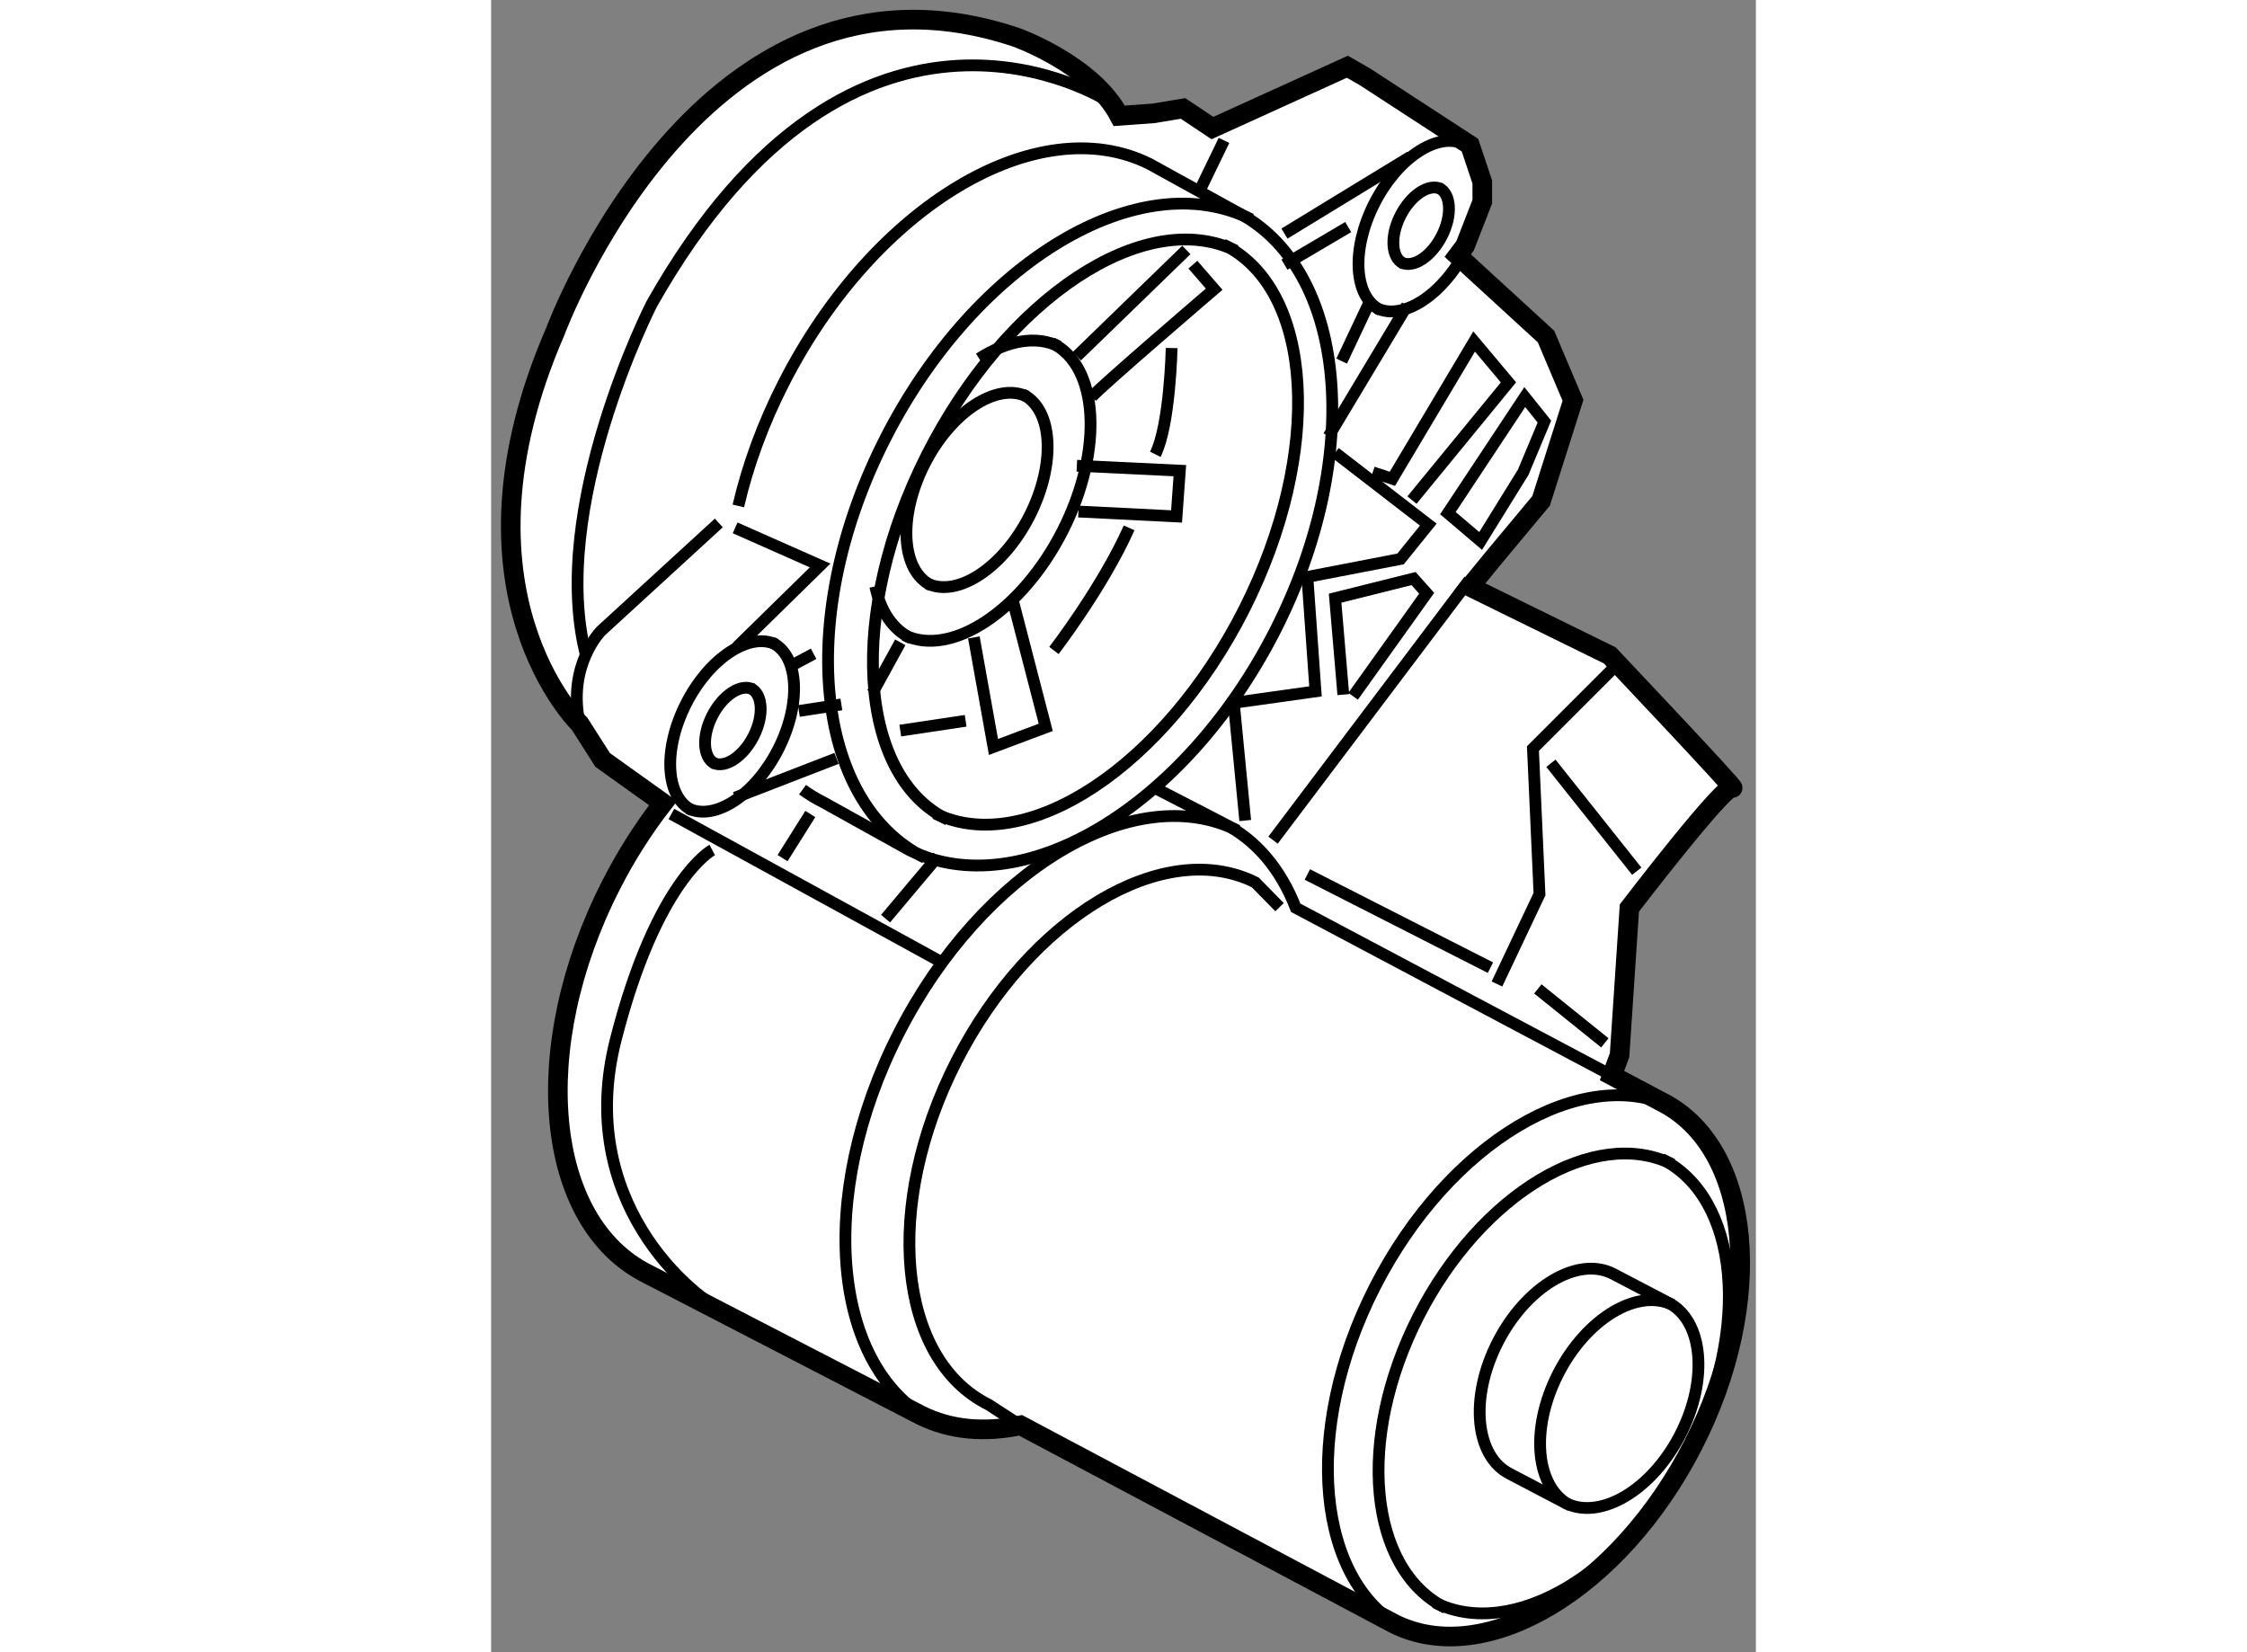 <?xml version="1.0" encoding="utf-8"?>
<!-- Generator: Adobe Illustrator 15.1.0, SVG Export Plug-In . SVG Version: 6.00 Build 0)  -->
<!DOCTYPE svg PUBLIC "-//W3C//DTD SVG 1.1//EN" "http://www.w3.org/Graphics/SVG/1.1/DTD/svg11.dtd">
<svg version="1.1" xmlns="http://www.w3.org/2000/svg" xmlns:xlink="http://www.w3.org/1999/xlink" x="0px" y="0px" width="244.8px"
	 height="180px" viewBox="140.323 6.85 32.234 42.108" enable-background="new 0 0 244.8 180" xml:space="preserve">
	
<rect x="140.323" y="6.85" width="32.234" height="42.108" fill="#808080" stroke="none"/>
	
<g><path fill="#FFFFFF" stroke="#000000" stroke-width="0.5" d="M170.139,34.924l-1.249-0.662l0.193-0.521l0.25-3.75
			c0,0,2.438-3.188,2.625-3.063s-3.125-3.375-3.125-3.375l-3.563-1.75l0.563-0.688l1.25-1.5l0.813-2.563l-0.688-1.625l-2.25-2.063
			l0.188-0.25l0.438-1.125v-0.5l-0.313-0.938l-2.688-1.75l-0.438-0.25l-3.438,1.563l-0.75-0.5l-0.75,0.125l-0.875,0.063
			c-0.688-1.313-2.625-2-2.625-2c-8-2.688-11.75,7.5-11.75,7.5c-2.875,6.625,0.625,10,0.625,10l0.584,0.917l1.539,1.099
			c-0.486,0.626-0.934,1.322-1.322,2.083c-2.129,4.164-1.711,8.608,0.932,9.921l6.953,3.595c0.77,0.383,1.645,0.449,2.549,0.259
			l9.521,5.058c2.328,1.158,5.739-0.881,7.619-4.557C172.837,40.004,172.467,36.084,170.139,34.924z"></path><path fill="none" stroke="#000000" stroke-width="0.3" d="M170.466,35.089c-2.328-1.16-5.74,0.88-7.617,4.556
			c-1.877,3.674-1.512,7.594,0.818,8.753"></path><path fill="none" stroke="#000000" stroke-width="0.3" d="M153.817,43.177l-0.816-0.529c-2.33-1.159-2.695-5.079-0.818-8.753
			c1.877-3.676,5.289-5.716,7.616-4.556l0.618,0.631"></path><path fill="none" stroke="#000000" stroke-width="0.3" d="M167.708,45.158c0.893,0.445,2.203-0.338,2.925-1.75
			c0.722-1.41,0.579-2.916-0.315-3.361l-1.414-0.739c-0.895-0.445-2.204,0.337-2.926,1.748c-0.721,1.41-0.58,2.916,0.315,3.36
			L167.708,45.158z"></path><path fill="none" stroke="#000000" stroke-width="0.3" d="M170.443,40.11c-0.894-0.445-2.203,0.338-2.925,1.75
			c-0.721,1.411-0.58,2.916,0.314,3.36"></path><path fill="none" stroke="#000000" stroke-width="0.3" d="M159.347,28.016c-2.639-1.315-6.506,0.997-8.634,5.164
			c-2.128,4.165-1.714,8.608,0.928,9.923"></path><path fill="none" stroke="#000000" stroke-width="0.3" d="M170.432,36.525c-1.98-0.987-4.88,0.749-6.474,3.871
			c-1.594,3.122-1.281,6.452,0.695,7.436"></path><path fill="none" stroke="#000000" stroke-width="0.3" d="M164.376,47.692c1.977,0.985,4.877-0.744,6.475-3.869
			c1.592-3.122,1.281-6.452-0.697-7.437"></path><path fill="none" stroke="#000000" stroke-width="0.3" d="M148.26,26.975c0.167,0.122,0.345,0.229,0.532,0.323l2.185,1.214
			c2.848,1.416,7.019-1.077,9.318-5.572c2.297-4.492,1.844-9.286-1.003-10.705l-2.188-1.207c-2.85-1.419-7.02,1.075-9.316,5.567
			c-0.537,1.049-0.924,2.114-1.164,3.149"></path><path fill="none" stroke="#000000" stroke-width="0.3" d="M159.691,12.437c-2.846-1.419-7.018,1.076-9.313,5.571
			c-2.296,4.492-1.849,9.286,1,10.703"></path><path fill="none" stroke="#000000" stroke-width="0.3" d="M159.304,13.239c-2.324-1.133-5.852,1.204-7.877,5.207
			c-2.025,4.006-1.782,8.169,0.537,9.295"></path><path fill="none" stroke="#000000" stroke-width="0.3" d="M151.638,27.582c2.32,1.13,5.848-1.196,7.878-5.206
			c2.022-4.004,1.784-8.167-0.537-9.297"></path><path fill="none" stroke="#000000" stroke-width="0.3" d="M153.979,16.956c-0.771-0.376-1.943,0.399-2.615,1.729
			c-0.672,1.33-0.592,2.712,0.178,3.086"></path><path fill="none" stroke="#000000" stroke-width="0.3" d="M151.435,21.718c0.77,0.375,1.941-0.397,2.615-1.729
			c0.672-1.33,0.592-2.712-0.178-3.087"></path><path fill="none" stroke="#000000" stroke-width="0.3" d="M147.583,23.275c-0.678-0.33-1.705,0.35-2.295,1.517
			c-0.59,1.167-0.519,2.379,0.156,2.708"></path><path fill="none" stroke="#000000" stroke-width="0.3" d="M145.351,27.454c0.675,0.329,1.703-0.349,2.294-1.517
			c0.589-1.167,0.52-2.379-0.157-2.708"></path><path fill="none" stroke="#000000" stroke-width="0.3" d="M146.987,24.415c-0.305-0.148-0.766,0.158-1.031,0.681
			c-0.266,0.524-0.232,1.069,0.07,1.217"></path><path fill="none" stroke="#000000" stroke-width="0.3" d="M145.983,26.292c0.304,0.147,0.766-0.157,1.031-0.682
			c0.265-0.524,0.232-1.068-0.07-1.217"></path><path fill="none" stroke="#000000" stroke-width="0.3" d="M165.124,10.525c-0.677-0.33-1.705,0.35-2.294,1.517
			c-0.591,1.167-0.519,2.379,0.156,2.708"></path><path fill="none" stroke="#000000" stroke-width="0.3" d="M162.892,14.704c0.676,0.329,1.703-0.349,2.295-1.517
			c0.589-1.167,0.52-2.379-0.157-2.708"></path><path fill="none" stroke="#000000" stroke-width="0.3" d="M164.528,11.665c-0.305-0.148-0.766,0.158-1.031,0.681
			c-0.265,0.524-0.232,1.069,0.07,1.217"></path><path fill="none" stroke="#000000" stroke-width="0.3" d="M163.525,13.542c0.304,0.147,0.765-0.157,1.03-0.682
			c0.266-0.524,0.233-1.068-0.07-1.217"></path><path fill="none" stroke="#000000" stroke-width="0.3" d="M150.114,21.796c0.13,0.617,0.435,1.091,0.906,1.32"></path><path fill="none" stroke="#000000" stroke-width="0.3" d="M154.787,15.675c-0.583-0.283-1.312-0.143-2.026,0.314"></path><path fill="none" stroke="#000000" stroke-width="0.3" d="M150.854,23.036c1.189,0.58,3-0.614,4.042-2.671
			c1.038-2.056,0.915-4.191-0.276-4.771"></path><path fill="none" stroke="#000000" stroke-width="0.3" d="M169.085,34.365l-8.255-4.379c-0.378-0.97-0.997-1.73-1.854-2.158
			l-1.688-0.871"></path><path fill="none" stroke="#000000" stroke-width="0.3" d="M146.126,20.178l-3,2.75c0,0-0.876,0.875-0.543,2.375"></path><polyline fill="none" stroke="#000000" stroke-width="0.3" points="146.542,20.303 148.708,21.262 146.583,23.345 		"></polyline><line fill="none" stroke="#000000" stroke-width="0.3" x1="146.542" y1="27.178" x2="149.126" y2="26.178"></line><line fill="none" stroke="#000000" stroke-width="0.3" x1="160.542" y1="12.803" x2="163.751" y2="10.845"></line><line fill="none" stroke="#000000" stroke-width="0.3" x1="161.667" y1="17.97" x2="163.667" y2="14.637"></line><polyline fill="none" stroke="#000000" stroke-width="0.3" points="161.833,18.387 164.208,20.22 163.501,21.095 161.126,21.553 
			161.333,24.47 159.251,24.762 159.542,27.762 		"></polyline><line fill="none" stroke="#000000" stroke-width="0.3" x1="160.251" y1="28.262" x2="165.251" y2="21.637"></line><polyline fill="none" stroke="#000000" stroke-width="0.3" points="162.792,18.887 163.292,19.053 165.376,15.553 166.251,16.595 
			163.792,19.595 		"></polyline><polygon fill="none" stroke="#000000" stroke-width="0.3" points="166.626,18.887 167.167,17.595 166.667,16.97 164.708,19.928 
			165.542,20.637 		"></polygon><polyline fill="none" stroke="#000000" stroke-width="0.3" points="162.042,24.553 161.833,22.095 163.833,21.595 164.167,21.97 
			162.292,24.595 		"></polyline><line fill="none" stroke="#000000" stroke-width="0.3" x1="144.917" y1="27.595" x2="151.833" y2="31.387"></line><line fill="none" stroke="#000000" stroke-width="0.3" x1="148.458" y1="27.595" x2="147.751" y2="28.72"></line><line fill="none" stroke="#000000" stroke-width="0.3" x1="150.376" y1="30.262" x2="151.708" y2="28.678"></line><path fill="none" stroke="#000000" stroke-width="0.3" d="M156.042,9.428c0,0-6.375-4.125-11.625,5.167c0,0-2.666,5.208-1.666,9"></path><line fill="none" stroke="#000000" stroke-width="0.3" x1="159.001" y1="10.428" x2="158.376" y2="11.72"></line><line fill="none" stroke="#000000" stroke-width="0.3" x1="155.251" y1="15.928" x2="158.042" y2="13.22"></line><path fill="none" stroke="#000000" stroke-width="0.3" d="M155.626,16.97c0.207-0.25,3.125-2.75,3.125-2.75l-0.543-0.625"></path><line fill="none" stroke="#000000" stroke-width="0.3" x1="150.042" y1="24.512" x2="150.751" y2="23.22"></line><polyline fill="none" stroke="#000000" stroke-width="0.3" points="152.626,23.095 153.126,25.887 154.458,25.387 153.626,22.178 
					"></polyline><polyline fill="none" stroke="#000000" stroke-width="0.3" points="155.292,19.887 157.792,20.012 157.876,18.845 155.251,18.72 
					"></polyline><path fill="none" stroke="#000000" stroke-width="0.3" d="M157.667,15.72c0,0-0.041,1.958-0.416,2.708"></path><path fill="none" stroke="#000000" stroke-width="0.3" d="M154.667,23.428c0,0,1.25-1.625,1.916-3.125"></path><line fill="none" stroke="#000000" stroke-width="0.3" x1="150.751" y1="25.47" x2="152.417" y2="25.22"></line><polyline fill="none" stroke="#000000" stroke-width="0.3" points="168.875,23.928 166.875,25.928 167.042,29.637 165.958,31.928 
					"></polyline><line fill="none" stroke="#000000" stroke-width="0.3" x1="161.125" y1="29.137" x2="165.792" y2="31.512"></line><line fill="none" stroke="#000000" stroke-width="0.3" x1="167" y1="32.053" x2="168.708" y2="33.428"></line><path fill="none" stroke="#000000" stroke-width="0.3" d="M145.958,28.512c0,0-1.416,0.75-2.458,4.833s1.875,6.542,2.875,7"></path><line fill="none" stroke="#000000" stroke-width="0.3" x1="167.333" y1="26.303" x2="169.521" y2="29.053"></line><line fill="none" stroke="#000000" stroke-width="0.3" x1="147.917" y1="23.845" x2="148.542" y2="23.512"></line><line fill="none" stroke="#000000" stroke-width="0.3" x1="148.167" y1="24.97" x2="149.25" y2="24.803"></line><line fill="none" stroke="#000000" stroke-width="0.3" x1="160.542" y1="13.595" x2="162.167" y2="12.637"></line><line fill="none" stroke="#000000" stroke-width="0.3" x1="162" y1="16.053" x2="162.708" y2="14.553"></line></g>


</svg>